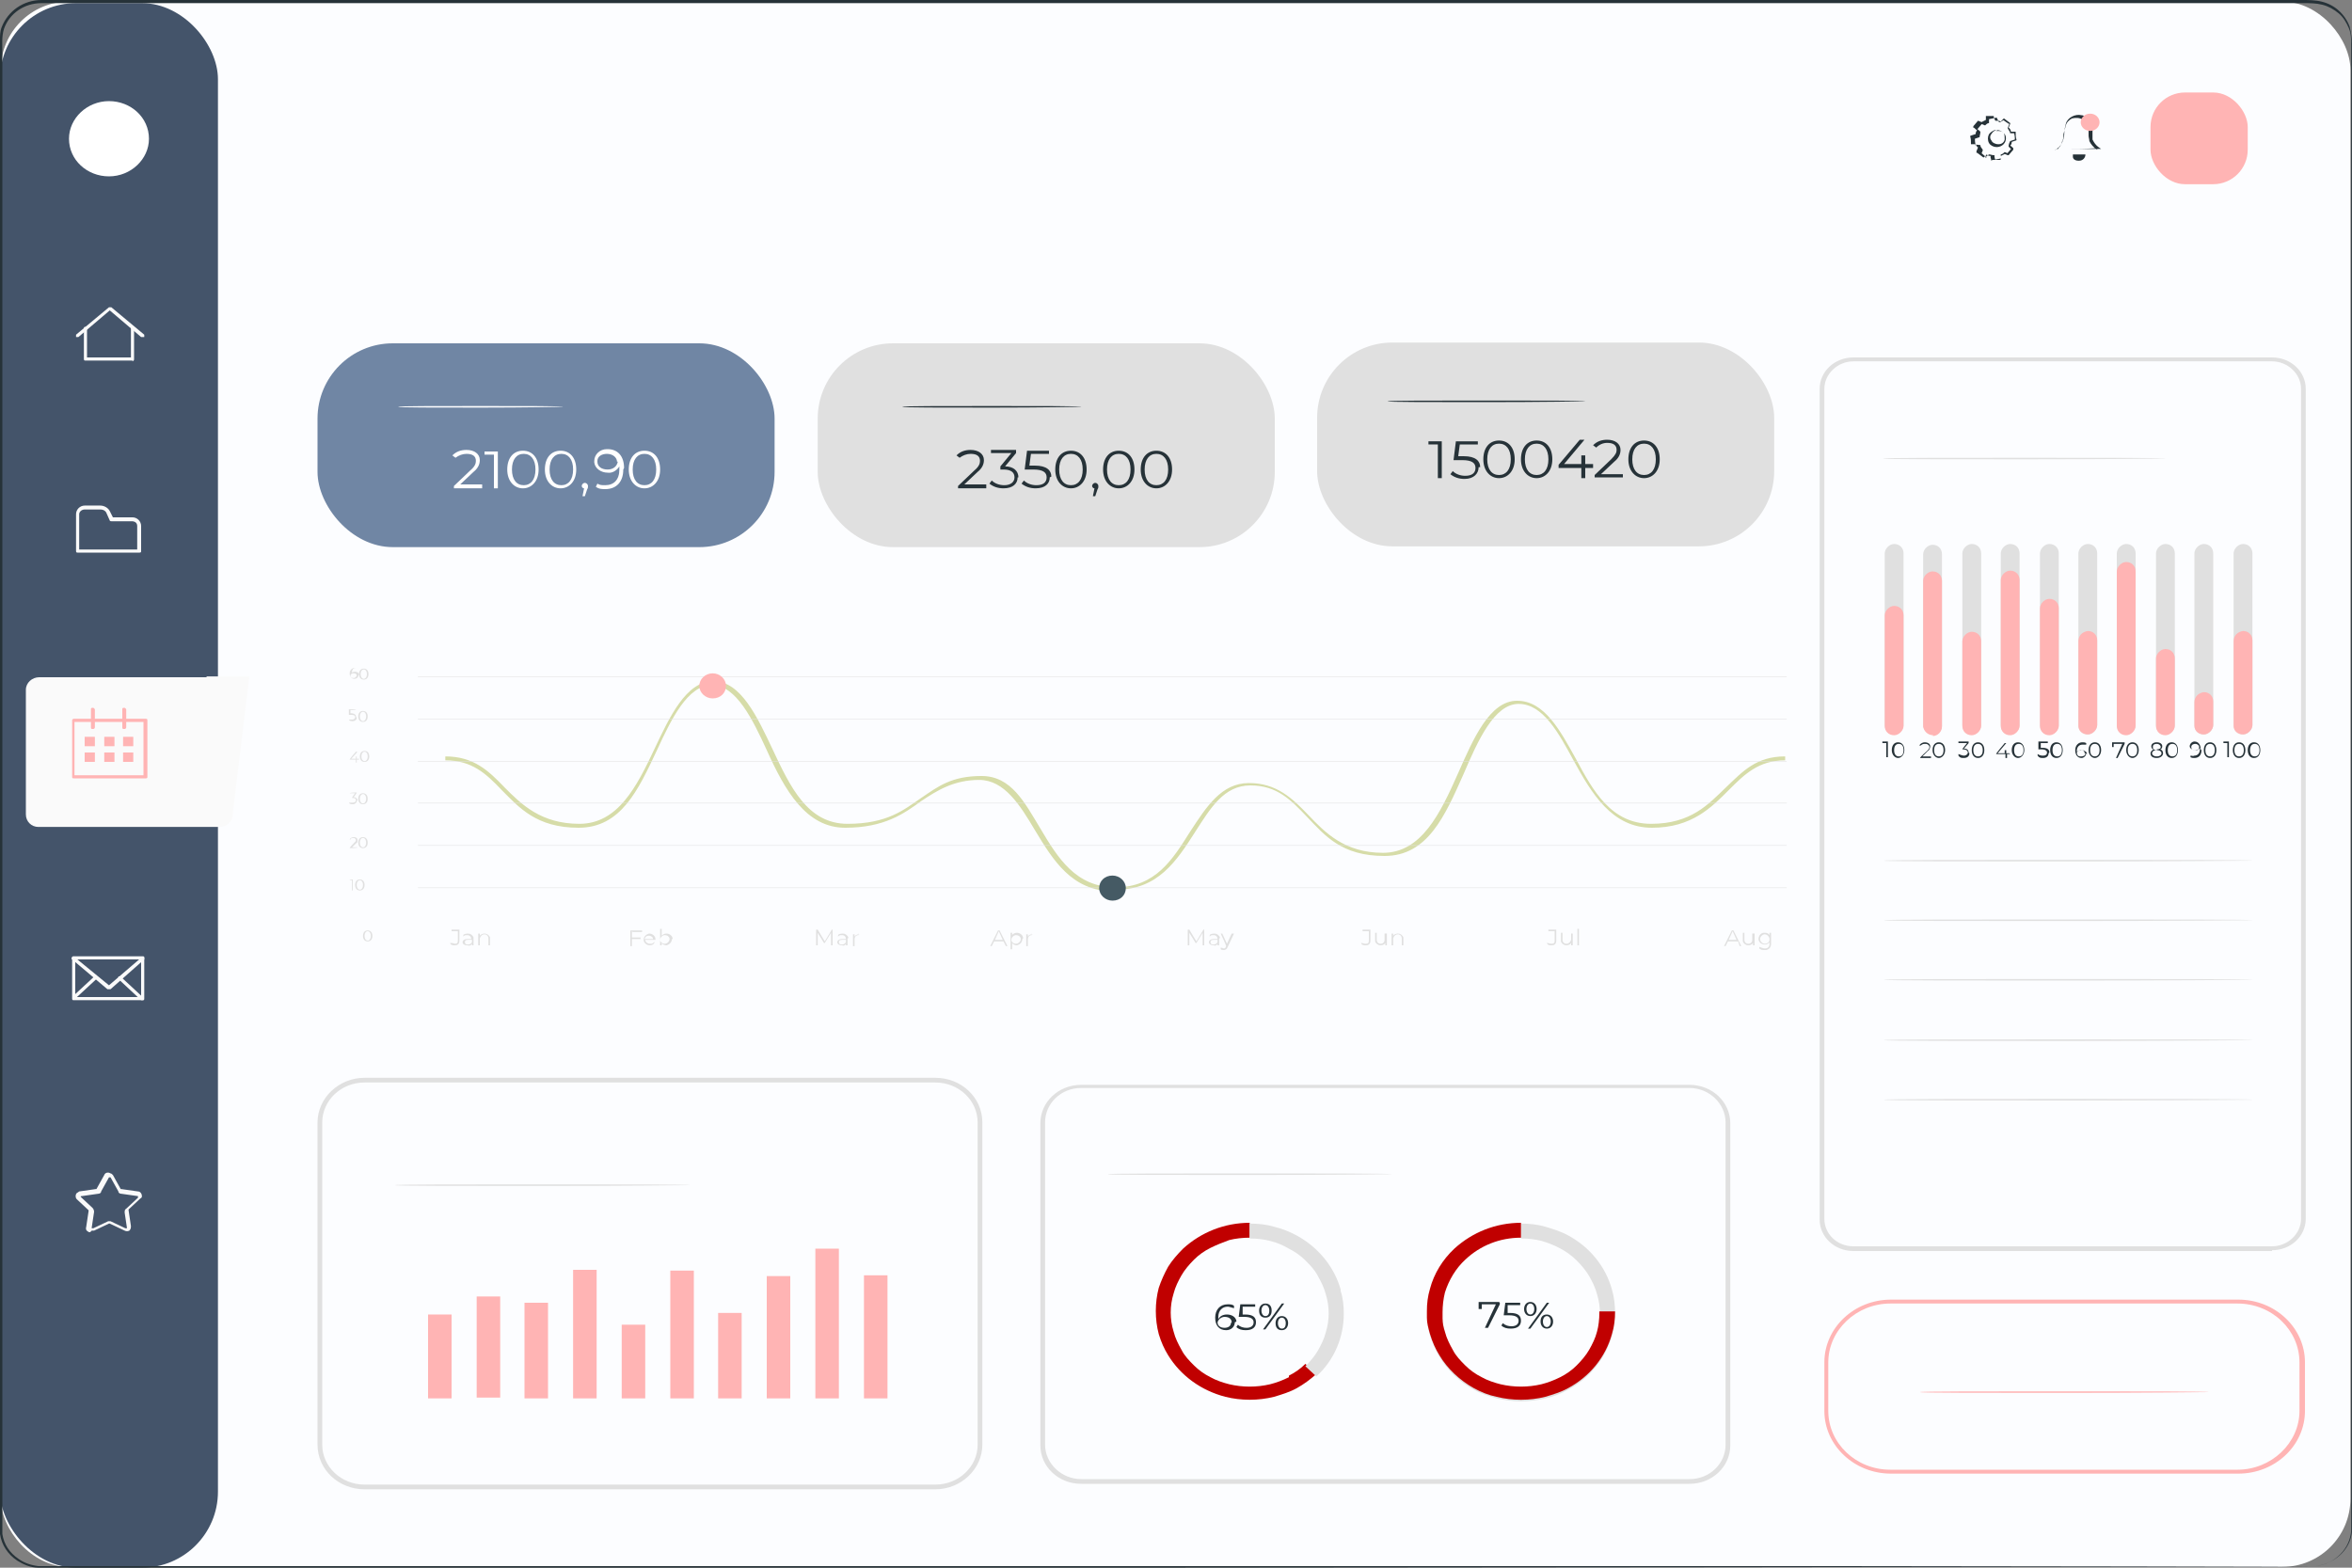 <?xml version="1.0" encoding="UTF-8"?>
<svg id="Ebene_1" xmlns="http://www.w3.org/2000/svg" version="1.1" viewBox="0 0 300 200">
  <rect x="0" y="0" width="300" height="200" fill="#808080" stroke="none"/>
  <!-- Generator: Adobe Illustrator 29.5.1, SVG Export Plug-In . SVG Version: 2.1.0 Build 141)  -->
  <defs>
    <style>
      .st0 {
        fill: #c00000;
      }

      .st1 {
        fill: #fcfdff;
      }

      .st2 {
        fill: #d6dca8;
      }

      .st3, .st4 {
        fill: #263238;
      }

      .st5 {
        fill: #44546a;
      }

      .st6 {
        fill: #fff;
      }

      .st7 {
        opacity: .6;
      }

      .st8 {
        fill: none;
      }

      .st9 {
        fill: #e0e0e0;
      }

      .st10 {
        fill: #ffb4b4;
      }

      .st11 {
        fill: #455a64;
      }

      .st4 {
        fill-rule: evenodd;
      }

      .st12 {
        fill: #7086a4;
      }

      .st13 {
        fill: #fafafa;
      }
    </style>
  </defs>
  <g id="freepik--Dasboard--inject-175">
    <rect class="st1" x=".1" y=".2" width="299.7" height="199.7" rx="8.7" ry="8.7"/>
    <path class="st9" d="M289.8,159.6h-53.4c-2.4,0-4.3-1.8-4.3-4V49.6c0-2.2,1.9-4,4.3-4h53.4c2.4,0,4.3,1.8,4.3,4v105.9c0,2.2-1.9,4-4.3,4ZM236.4,46.1c-2,0-3.7,1.6-3.7,3.5v105.9c0,1.9,1.6,3.5,3.7,3.5,0,0,0,0,0,0h53.4c2,0,3.7-1.6,3.7-3.5V49.6c0-1.9-1.7-3.5-3.7-3.5h-53.4Z"/>
    <rect class="st5" x="0" y=".4" width="27.8" height="199.6" rx="9.7" ry="9.7"/>
    <path class="st13" d="M26.4,86.4H5c-.9,0-1.7.7-1.7,1.6s0,0,0,0v15.9c0,.9.7,1.6,1.6,1.6,0,0,0,0,0,0h23.1c.9,0,1.7-.7,1.7-1.6,0,0,0-.1,0-.2l2.1-17.4h-5.5Z"/>
    <path class="st3" d="M262.4,19h.1c.1-.2.3-.3.3-.4.3-.5.5-1,.5-1.6,0-.4.1-.8.2-1.2.2-.8,1.2-1.3,2-1.1.2,0,.4.1.6.3.4.4.7.9.8,1.5,0,.2,0,.5,0,.7,0,.2,0,.4,0,.6.2.4.4.7.8,1l.3.2h-.4c-1.6,0-3.1,0-4,0h-1.5s1.6,0,1.6,0c1,0,2.3,0,3.8-.1v.2c-.5-.3-.8-.7-1-1.1,0-.2-.1-.5-.1-.7,0-.2,0-.5,0-.7,0-.5-.3-1-.7-1.3-.4-.3-.9-.3-1.4-.2-.4.2-.7.5-.8.9-.1.4-.2.7-.3,1.1,0,.3,0,.7-.2,1,0,.2-.2.5-.4.7-.1.1-.3.2-.4.3,0,0,0,0-.1,0h0Z"/>
    <ellipse class="st10" cx="266.6" cy="15.6" rx="1.2" ry="1.1"/>
    <path class="st4" d="M264.4,19.7h1.6c0,.4-.3.8-.8.8,0,0,0,0-.1,0-.4,0-.7-.2-.7-.5,0,0,0-.2,0-.2Z"/>
    <rect class="st10" x="274.3" y="11.8" width="12.4" height="11.7" rx="4.4" ry="4.4"/>
    <path class="st2" d="M142,113.7c-5.3,0-7.7-4-10-7.8-1.9-3.2-3.9-6.4-7.1-6.4s-5.3,1.3-7.4,2.7c-2.2,1.6-4.7,3.4-9.7,3.4s-7.7-4.8-10-9.9c-1.8-3.9-3.9-8.3-7-8.3s-5.2,4.4-7,8.3c-2.4,5.1-4.6,9.9-10,9.9s-7.6-2.6-9.8-4.8c-2-2.1-3.8-3.8-7.2-3.8v-.5c3.6,0,5.5,1.8,7.6,4,2.1,2.1,4.6,4.6,9.5,4.6s7.3-4.7,9.6-9.6c1.9-4,4-8.6,7.5-8.6s5.6,4.6,7.5,8.6c2.3,4.9,4.5,9.6,9.6,9.6s7.2-1.8,9.4-3.3,3.9-2.8,7.7-2.8,5.5,3.4,7.5,6.7c2.2,3.7,4.5,7.5,9.6,7.5s7.3-3.6,9.5-7.1c2.1-3.2,4-6.2,7.5-6.2s5.5,1.9,7.6,4.1c2.1,2.2,4.6,4.8,9.5,4.8s7.3-5,9.6-10.2c1.9-4.3,4-9.2,7.5-9.2s5.5,3.8,7.5,7.4c2.2,4.1,4.5,8.3,9.6,8.3s7.3-2.5,9.5-4.6,3.9-4,7.6-4v.5c-3.4,0-5.2,1.8-7.2,3.8-2.2,2.2-4.7,4.8-9.8,4.8s-7.7-4.4-10-8.6c-1.9-3.5-3.9-7.2-7-7.2s-5.2,4.7-7,8.9c-2.4,5.4-4.6,10.5-10.1,10.5s-7.6-2.6-9.9-5c-2-2.1-3.8-4-7.2-4s-5.1,2.9-7.1,6c-2.3,3.6-4.7,7.3-10,7.3Z"/>
    <path class="st9" d="M57.4,120.3h.1c0,0,.3,0,.5.1.3,0,.4-.1.4-.4v-1.2h-.8v-.2h1v1.4c0,.4-.2.6-.6.6-.2,0-.5,0-.6-.3Z"/>
    <path class="st9" d="M60.4,119.7v.9h-.2v-.2c-.1.2-.3.3-.6.2-.4,0-.6-.2-.6-.4s.2-.4.6-.4h.5c0-.3-.2-.5-.5-.5-.2,0-.4,0-.5.2v-.2c0-.1.3-.2.6-.2.3,0,.6.2.7.5,0,0,0,0,0,.1ZM60.2,120.1v-.2h-.5c-.3,0-.4.1-.4.3s.1.3.4.3c.2,0,.4-.1.5-.3h0Z"/>
    <path class="st9" d="M62.5,119.7v.9h-.2v-.9c0-.2-.1-.4-.4-.5,0,0,0,0-.1,0-.3,0-.5.2-.6.5,0,0,0,0,0,.1v.8h-.2v-1.5h.2v.3c.1-.2.4-.3.6-.3.3,0,.6.2.7.5,0,0,0,.1,0,.2Z"/>
    <path class="st9" d="M80.6,118.8v.8h1.1v.2h-1.1v.9h-.2v-2h1.5v.2h-1.2Z"/>
    <path class="st9" d="M83.6,119.9h-1.3c0,.3.3.5.6.5.2,0,.4,0,.5-.2h.1c-.1.3-.4.4-.6.4-.4,0-.8-.3-.8-.7,0,0,0,0,0,0,0-.4.3-.7.7-.8,0,0,0,0,0,0,.4,0,.8.3.8.7,0,0,0,0,0,0h0ZM82.2,119.8h1.1c0-.3-.4-.5-.7-.4-.2,0-.3.2-.4.4Z"/>
    <path class="st9" d="M85.7,119.8c0,.4-.3.7-.7.8,0,0,0,0,0,0-.2,0-.5-.1-.6-.3v.3h-.2v-2.1h.2v.9c.1-.2.4-.3.6-.3.4,0,.8.3.8.7,0,0,0,0,0,0ZM85.4,119.8c0-.3-.3-.5-.6-.5s-.6.3-.6.6c0,.3.3.5.6.5.3,0,.6-.3.6-.6,0,0,0,0,0,0h0Z"/>
    <path class="st9" d="M106.2,118.6v2h-.2v-1.6l-.8,1.3h-.1l-.8-1.3v1.6h-.2v-2h.2l.9,1.5.9-1.5h.2Z"/>
    <path class="st9" d="M108.1,119.7v.9h-.2v-.2c-.1.2-.3.3-.5.2-.4,0-.6-.2-.6-.4s.2-.4.6-.4h.5c0-.3-.2-.5-.5-.5-.2,0-.4,0-.5.2v-.2c0-.1.3-.2.6-.2.3,0,.6.2.7.5,0,0,0,0,0,.1ZM107.9,120.1v-.2h-.5c-.3,0-.4.1-.4.3s.1.3.4.3c.2,0,.4-.1.5-.3h0Z"/>
    <path class="st9" d="M109.5,119.1v.2h0c-.3,0-.5.2-.5.5,0,0,0,0,0,.1v.8h-.2v-1.5h.2v.3c.1-.2.3-.3.6-.3Z"/>
    <path class="st9" d="M128,120.1h-1.2l-.3.6h-.2l1-2h.2l1,2h-.2l-.3-.6ZM127.9,119.9l-.5-1.1-.5,1.1h1Z"/>
    <path class="st9" d="M130.4,119.8c0,.4-.3.7-.7.8,0,0,0,0,0,0-.2,0-.5-.1-.6-.3v.8h-.2v-2.1h.2v.3c.1-.2.4-.3.6-.3.4,0,.8.3.8.7,0,0,0,0,0,0ZM130.2,119.8c0-.3-.3-.5-.6-.5s-.6.3-.6.6c0,.3.3.5.6.5.3,0,.6-.3.6-.6,0,0,0,0,0,0h0Z"/>
    <path class="st9" d="M131.6,119.1v.2h0c-.3,0-.5.2-.5.6v.8h-.2v-1.5h.2v.3c.1-.2.3-.3.6-.3Z"/>
    <path class="st9" d="M153.6,118.6v2h-.2v-1.6l-.8,1.3h-.1l-.8-1.3v1.6h-.2v-2h.2l.9,1.5.9-1.5h.2Z"/>
    <path class="st9" d="M155.5,119.7v.9h-.2v-.2c-.1.2-.3.3-.5.2-.4,0-.6-.2-.6-.4s.2-.4.6-.4h.5c0-.3-.2-.5-.5-.5-.2,0-.4,0-.5.2v-.2c0-.1.3-.2.6-.2.3,0,.6.2.7.5,0,0,0,0,0,.1ZM155.3,120.1v-.2h-.5c-.3,0-.4.1-.4.3s.1.3.4.3c.2,0,.4-.1.5-.3h0Z"/>
    <path class="st9" d="M157.4,119.1l-.8,1.7c-.1.3-.3.4-.5.4-.1,0-.3,0-.4-.1v-.2c.2,0,.3.1.4.1.1,0,.2,0,.3-.3h0c0-.1-.7-1.6-.7-1.6h.2l.6,1.3.6-1.3h.2Z"/>
    <path class="st9" d="M173.6,120.3h.1c0,0,.3.1.5.1.3,0,.4-.1.4-.4v-1.2h-.8v-.2h1v1.4c0,.4-.2.6-.6.6-.2,0-.5,0-.6-.3Z"/>
    <path class="st9" d="M176.9,119.1v1.5h-.2v-.3c-.1.2-.4.3-.6.3-.3,0-.6-.2-.7-.5,0,0,0-.1,0-.2v-.9h.2v.9c0,.3.2.5.5.5.3,0,.5-.2.5-.5,0,0,0,0,0,0v-.8h.2Z"/>
    <path class="st9" d="M179,119.7v.9h-.2v-.9c0-.2-.1-.4-.4-.5,0,0,0,0-.1,0-.3,0-.5.2-.6.5,0,0,0,0,0,.1v.8h-.2v-1.5h.2v.3c.1-.2.4-.3.6-.3.3,0,.6.2.7.5,0,0,0,.1,0,.2Z"/>
    <path class="st9" d="M197.3,120.3h.1c0,0,.3.1.5.1.3,0,.4-.1.4-.4v-1.2h-.8v-.2h1v1.4c0,.4-.2.6-.6.6-.2,0-.5,0-.6-.3Z"/>
    <path class="st9" d="M200.6,119.1v1.5h-.2v-.3c-.1.2-.4.3-.6.3-.3,0-.6-.2-.7-.5,0,0,0-.1,0-.2v-.9h.2v.9c0,.3.2.5.5.5.3,0,.5-.2.6-.5,0,0,0,0,0,0v-.8h.2Z"/>
    <path class="st9" d="M201.2,118.5h.2v2.1h-.2v-2.1Z"/>
    <path class="st9" d="M221.6,120.1h-1.2l-.3.6h-.2l1-2h.2l1,2h-.2l-.2-.6ZM221.5,119.9l-.5-1.1-.5,1.1h1Z"/>
    <path class="st9" d="M223.8,119.1v1.5h-.2v-.3c-.1.2-.4.3-.6.3-.3,0-.6-.2-.7-.5,0,0,0-.1,0-.2v-.9h.2v.9c0,.3.2.5.5.5.3,0,.5-.2.5-.5,0,0,0,0,0,0v-.8h.2Z"/>
    <path class="st9" d="M225.9,119.1v1.3c0,.4-.2.7-.6.8,0,0-.1,0-.2,0-.3,0-.5,0-.7-.2v-.2c.3.1.5.2.7.2.4,0,.6-.2.6-.6v-.2c-.1.2-.4.3-.6.3-.4,0-.8-.3-.8-.7,0-.4.3-.8.7-.8,0,0,0,0,.1,0,.3,0,.5.1.6.3v-.3h.2ZM225.7,119.8c0-.3-.3-.6-.6-.6s-.6.3-.6.6.3.6.6.6c.3,0,.6-.2.6-.5,0,0,0,0,0,0h0Z"/>
    <path class="st9" d="M46.3,119.4c0-.4.2-.7.6-.7s.6.3.6.7-.2.7-.6.7-.6-.3-.6-.7ZM47.3,119.4c0-.4-.2-.6-.4-.6s-.4.2-.4.6.2.6.4.6.4-.2.4-.6Z"/>
    <path class="st9" d="M45,112.2v1.4h-.1v-1.3h-.3c0-.1.5-.1.5-.1Z"/>
    <path class="st9" d="M45.3,112.9c0-.4.2-.7.6-.7s.6.3.6.7-.2.7-.6.7-.6-.3-.6-.7ZM46.3,112.9c0-.4-.2-.6-.4-.6s-.4.2-.4.6.2.6.4.6.4-.2.4-.6h0Z"/>
    <path class="st9" d="M45.6,108.1h0c0,.1-1,.1-1,.1h0c0-.1.6-.7.6-.7.2-.2.2-.2.2-.3s-.1-.3-.3-.3c-.2,0-.3,0-.4.2h-.1c.1-.2.3-.3.5-.3.3,0,.5.1.5.4,0,.2,0,.3-.2.4l-.5.5h.8Z"/>
    <path class="st9" d="M45.7,107.5c0-.4.2-.7.6-.7s.6.3.6.7-.2.7-.6.7-.6-.3-.6-.7ZM46.7,107.5c0-.4-.2-.6-.4-.6s-.4.2-.4.6.2.6.4.6.4-.2.4-.6Z"/>
    <path class="st9" d="M45.5,102.2c0,.2-.2.4-.5.4-.2,0-.4,0-.5-.2h0c.1,0,.3,0,.5,0,.2,0,.4-.1.4-.3s-.1-.3-.4-.3h-.1c0-.1.4-.6.4-.6h-.7c0-.1.9-.1.9-.1h0c0,.1-.4.6-.4.6.3,0,.5.2.5.4Z"/>
    <path class="st9" d="M45.7,101.9c0-.4.2-.7.6-.7s.6.3.6.7-.2.7-.6.7-.6-.3-.6-.7ZM46.7,101.9c0-.4-.2-.6-.4-.6s-.4.2-.4.6.2.6.4.6.4-.2.4-.6Z"/>
    <path class="st9" d="M45.8,96.9h-.3v.4h-.1v-.4h-.8c0-.1.8-1,.8-1h.2l-.8.9h.6v-.3h.1v.3h.3Z"/>
    <path class="st9" d="M45.9,96.5c0-.4.2-.7.6-.7s.6.3.6.7-.2.7-.6.7-.6-.3-.6-.7ZM46.9,96.5c0-.4-.2-.6-.4-.6s-.4.2-.4.6.2.6.4.6.4-.2.4-.6Z"/>
    <path class="st9" d="M45.5,91.6c0,.2-.2.4-.5.4-.2,0-.4,0-.5-.2h0c.1,0,.3,0,.4,0,.2,0,.4-.1.4-.3s-.1-.3-.5-.3h-.3v-.7h.9c0,.1-.7.1-.7.1v.4c0,0,.1,0,.1,0,.4,0,.6.2.6.4Z"/>
    <path class="st9" d="M45.7,91.4c0-.4.2-.7.6-.7s.6.3.6.7-.2.7-.6.7-.6-.3-.6-.7ZM46.7,91.4c0-.4-.2-.6-.4-.6s-.4.2-.4.6.2.6.4.6.4-.2.4-.6Z"/>
    <path class="st9" d="M45.7,86.2c0,.2-.2.4-.5.4,0,0,0,0,0,0-.4,0-.6-.3-.6-.7s.3-.7.7-.7c.1,0,.2,0,.4,0h0c0,0-.2,0-.3,0-.3,0-.5.2-.5.6,0,0,0,0,0,.1,0-.2.3-.2.4-.2.2,0,.5.1.5.4,0,0,0,0,0,0ZM45.5,86.2c0-.2-.1-.3-.4-.3-.2,0-.4.1-.4.3,0,0,0,0,0,0,0,.2.1.3.4.3.2,0,.3-.1.4-.3,0,0,0,0,0,0Z"/>
    <path class="st9" d="M45.8,86c0-.4.2-.7.6-.7s.6.3.6.7-.2.7-.6.7-.6-.3-.6-.7ZM46.8,86c0-.4-.2-.6-.4-.6s-.4.2-.4.6.2.6.4.6.4-.2.4-.6Z"/>
    <g class="st7">
      <rect class="st9" x="53.3" y="86.3" width="174.6" height=".1"/>
      <rect class="st9" x="53.3" y="91.7" width="174.6" height=".1"/>
      <rect class="st9" x="53.3" y="97.1" width="174.6" height=".1"/>
      <rect class="st9" x="53.3" y="102.4" width="174.6" height=".1"/>
      <rect class="st9" x="53.3" y="107.8" width="174.6" height=".1"/>
      <rect class="st9" x="53.3" y="113.2" width="174.6" height=".1"/>
    </g>
    <path class="st10" d="M92.6,87.5c0-.9-.8-1.6-1.7-1.6s-1.7.7-1.7,1.6.8,1.6,1.7,1.6c0,0,0,0,0,0,1,0,1.7-.7,1.7-1.6Z"/>
    <path class="st11" d="M143.6,113.3c0-.9-.8-1.6-1.7-1.6-1,0-1.7.7-1.7,1.6,0,.9.8,1.6,1.7,1.6,1,0,1.7-.7,1.7-1.6,0,0,0,0,0,0Z"/>
    <path class="st13" d="M18.1,43c0,0-.1,0-.1,0l-4-3.4-4,3.4c0,0-.2,0-.3,0,0,0,0-.2,0-.3,0,0,0,0,0,0l4.2-3.5c0,0,.2,0,.3,0l4.2,3.5c0,0,0,.2,0,.3,0,0,0,0,0,0,0,0-.1,0-.2,0Z"/>
    <path class="st13" d="M16.9,46h-6c-.1,0-.2,0-.2-.2v-3.9c0-.1,0-.2.2-.2,0,0,0,0,0,0,.1,0,.2,0,.2.2h0v3.7h5.6v-3.7c0-.1,0-.2.2-.2,0,0,0,0,0,0,.1,0,.2,0,.2.2h0v3.9c0,.1,0,.2-.2.3,0,0,0,0,0,0Z"/>
    <path class="st13" d="M17.7,70.5h-7.8c-.1,0-.2,0-.2-.2v-4.7c0-.6.5-1.1,1.1-1.1h2c.5,0,1,.3,1.2.7l.4.8h2.5c.6,0,1.1.5,1.1,1.1v3.2c0,.1,0,.2-.2.2,0,0,0,0,0,0ZM10.1,70.1h7.4v-3c0-.4-.3-.6-.7-.6h-2.6c0,0-.2,0-.2-.1l-.4-.9c-.1-.3-.4-.5-.8-.5h-2c-.4,0-.7.3-.7.6v4.5Z"/>
    <path class="st13" d="M11.5,157.2c-.1,0-.2,0-.3-.1-.2-.1-.3-.3-.2-.6l.3-2s0,0,0-.1l-1.5-1.4c-.2-.2-.2-.6,0-.8,0,0,.2-.1.3-.2l2.1-.3s0,0,.1,0l1-1.8c.1-.3.5-.4.8-.2.1,0,.2.1.3.2l1,1.8s0,0,.1,0l2.1.3c.3,0,.5.3.5.6,0,.1,0,.2-.2.3l-1.5,1.4s0,0,0,.1l.3,2c0,.2,0,.4-.2.6-.2.1-.4.1-.6,0l-1.9-.9s0,0-.1,0l-1.9.9c0,0-.2,0-.3,0ZM13.8,155.8c0,0,.2,0,.3,0l1.9.9c0,0,.2,0,.2,0,0,0,0,0,0,0l-.3-2c0-.2,0-.4.2-.5l1.5-1.4c0,0,0-.1,0-.2,0,0,0,0,0,0l-2.1-.3c-.2,0-.4-.1-.4-.3l-1-1.8h0s0,0-.1,0c0,0-.1,0-.1,0l-1,1.8c0,.2-.2.3-.4.3l-2.1.3c0,0-.1,0-.1,0,0,0,0,.1,0,.1l1.5,1.4c.1.1.2.3.2.5l-.3,2c0,0,0,.1,0,.1,0,0,.1,0,.2,0l1.9-.9c0,0,.2,0,.3,0Z"/>
    <path class="st13" d="M18.2,127.6h-8.8c-.1,0-.2,0-.2-.2v-5.2c0-.1,0-.2.2-.2h8.8c.1,0,.2,0,.2.2,0,0,0,0,0,0v5.2c0,.1,0,.2-.2.2,0,0,0,0,0,0ZM9.6,127.2h8.4v-4.8h-8.4v4.8Z"/>
    <path class="st13" d="M13.8,126.2c0,0-.1,0-.1,0l-4.5-3.8c-.1,0-.1-.2,0-.3s.2-.1.3,0c0,0,0,0,0,0l4.4,3.6,4.2-3.6c0,0,.2,0,.3,0,0,0,0,0,0,0,0,0,0,.2,0,.3l-4.3,3.8s-.1,0-.2,0Z"/>
    <path class="st13" d="M9.5,127.4c0,0-.1,0-.2,0,0,0,0-.2,0-.3,0,0,0,0,0,0l2.7-2.5c0,0,.2,0,.3,0s0,.2,0,.3l-2.7,2.5s0,0-.2,0Z"/>
    <path class="st13" d="M18.2,127.6c0,0-.1,0-.2,0l-2.9-2.7c0,0,0-.2,0-.3s.2,0,.3,0h0l2.9,2.7c0,0,0,.2,0,.3,0,0,0,0,0,0,0,0,0,0-.2,0Z"/>
    <rect class="st10" x="13.3" y="94" width="1.3" height="1.2"/>
    <rect class="st10" x="15.7" y="94" width="1.3" height="1.2"/>
    <rect class="st10" x="10.8" y="94" width="1.3" height="1.2"/>
    <rect class="st10" x="15.7" y="96" width="1.3" height="1.2"/>
    <rect class="st10" x="13.3" y="96" width="1.3" height="1.2"/>
    <rect class="st10" x="10.8" y="96" width="1.3" height="1.2"/>
    <path class="st10" d="M18.6,99.3h-9.2c-.1,0-.2,0-.2-.2,0,0,0,0,0,0v-7.2c0-.1.1-.2.2-.2h9.2c.1,0,.2,0,.2.2v7.2c0,.1,0,.2-.2.2,0,0,0,0,0,0ZM9.5,98.9h8.8v-6.8h-8.8v6.8Z"/>
    <path class="st10" d="M11.8,93c-.1,0-.2,0-.2-.2v-2.3c0-.1,0-.2.2-.2.1,0,.2,0,.3.2,0,0,0,0,0,0v2.3c0,.1-.1.2-.2.2h0Z"/>
    <path class="st10" d="M15.8,93c-.1,0-.2,0-.2-.2v-2.3c0-.1,0-.2.2-.2.1,0,.2,0,.3.2,0,0,0,0,0,0v2.3c0,.1-.1.2-.2.2h0Z"/>
    <rect class="st10" x="79.3" y="169" width="3" height="9.4"/>
    <rect class="st10" x="54.6" y="167.7" width="3" height="10.7"/>
    <rect class="st10" x="60.8" y="165.4" width="3" height="12.9"/>
    <rect class="st10" x="66.9" y="166.2" width="3" height="12.2"/>
    <rect class="st10" x="73.1" y="162" width="3" height="16.4"/>
    <rect class="st10" x="85.5" y="162.1" width="3" height="16.3"/>
    <rect class="st10" x="91.6" y="167.5" width="3" height="10.9"/>
    <rect class="st10" x="97.8" y="162.8" width="3" height="15.6"/>
    <rect class="st10" x="104" y="159.3" width="3" height="19.1"/>
    <rect class="st10" x="110.2" y="162.7" width="3" height="15.7"/>
    <path class="st9" d="M119.3,190H46.5c-3.3,0-6-2.5-6-5.7v-41.1c0-3.1,2.7-5.7,6-5.7h72.8c3.3,0,6,2.5,6,5.7v41.1c0,3.1-2.7,5.7-6,5.7ZM46.5,138.1c-3,0-5.4,2.3-5.4,5.1v41.1c0,2.8,2.4,5.1,5.4,5.1h72.8c3,0,5.4-2.3,5.4-5.1v-41.1c0-2.8-2.4-5.1-5.4-5.1H46.5Z"/>
    <path class="st9" d="M88,151.2c0,0-8.4.1-18.8.1s-18.8,0-18.8-.1,8.4-.1,18.8-.1,18.8,0,18.8.1Z"/>
    <path class="st8" d="M154.4,159.2c-.8.4-1.5.9-2.1,1.5-.6.6-1.2,1.2-1.6,2-.4.7-.8,1.5-1,2.3-.5,1.6-.5,3.3,0,4.9.2.8.6,1.6,1,2.3.4.7,1,1.4,1.6,2,.6.6,1.3,1.1,2.1,1.5.8.4,1.6.7,2.4.9,1.7.4,3.5.4,5.2,0,.8-.2,1.7-.5,2.4-.9.8-.4,1.4-.9,2.1-1.5h0c.6-.6,1.2-1.2,1.6-2,.4-.7.8-1.5,1-2.3.5-1.6.5-3.3,0-4.9-.2-.8-.6-1.6-1-2.3-.4-.7-1-1.4-1.6-2-.6-.6-1.3-1.1-2.1-1.5-2.3-1.3-5-1.6-7.6-1-.8.2-1.6.5-2.4.9Z"/>
    <path class="st0" d="M164.4,175.7c-.8.4-1.6.7-2.4.9-1.7.4-3.5.4-5.2,0-.8-.2-1.7-.5-2.4-.9-.8-.4-1.5-.9-2.1-1.5-.6-.6-1.2-1.2-1.6-2-.4-.7-.8-1.5-1-2.3-.5-1.6-.5-3.3,0-4.9.2-.8.6-1.6,1-2.3.4-.7,1-1.4,1.6-2,.6-.6,1.3-1.1,2.1-1.5.8-.4,1.6-.7,2.4-1,.8-.2,1.7-.3,2.6-.3v-1.9c-3.2,0-6.2,1.2-8.5,3.3-.7.7-1.4,1.5-1.9,2.3-.5.9-.9,1.8-1.2,2.7-.5,1.9-.5,4,0,5.9.3,1,.7,1.9,1.2,2.7,1.6,2.6,4.2,4.5,7.3,5.3,2,.5,4.2.5,6.2,0,1-.3,2-.6,2.9-1.1.9-.5,1.7-1.1,2.5-1.8l-1.4-1.3c-.6.6-1.3,1.1-2.1,1.5Z"/>
    <path class="st9" d="M171,164.5c-1.1-3.9-4.4-7-8.5-8-1-.3-2.1-.4-3.1-.4v1.9c1.8,0,3.5.4,5,1.3.8.4,1.5.9,2.1,1.5.6.6,1.2,1.2,1.6,2,.4.7.8,1.5,1,2.3.5,1.6.5,3.3,0,4.9-.2.8-.6,1.6-1,2.3-.4.7-1,1.4-1.6,2h0l1.4,1.3h0c2.3-2.1,3.5-5,3.5-8,0-1-.1-2-.4-2.9Z"/>
    <path class="st3" d="M157.5,168.7c0,.6-.5,1-1.1,1,0,0,0,0,0,0-.9,0-1.4-.6-1.4-1.6s.6-1.7,1.6-1.7c.3,0,.6,0,.8.2v.3c-.4-.1-.6-.2-.8-.2-.7,0-1.2.5-1.2,1.3,0,0,0,.2,0,.3.2-.4.6-.6,1.1-.6.6,0,1.1.3,1.2.8,0,0,0,0,0,.1ZM157.1,168.7c0-.4-.3-.7-.9-.7-.4,0-.8.3-.9.7,0,0,0,0,0,0,0,.4.3.7.9.7.4,0,.8-.2.8-.6,0,0,0,0,0,0h0Z"/>
    <path class="st3" d="M160.2,168.7c0,.6-.4,1-1.3,1-.5,0-.9-.1-1.2-.4l.2-.3c.3.3.7.4,1.1.4.6,0,.9-.3.9-.7s-.3-.7-1.2-.7h-.7l.2-1.6h1.9v.3h-1.6v1c-.1,0,.3,0,.3,0,1.1,0,1.4.4,1.4,1Z"/>
    <path class="st3" d="M160.6,167.2c0-.5.3-.9.8-.9s.8.3.8.9-.3.9-.8.9-.8-.3-.8-.9ZM161.9,167.2c0-.4-.2-.7-.5-.7s-.5.3-.5.7.2.7.5.7.5-.2.5-.7ZM163.5,166.3h.3l-2.4,3.3h-.3l2.4-3.3ZM162.7,168.8c0-.5.3-.9.8-.9s.8.4.8.9-.3.9-.8.9-.8-.3-.8-.9h0ZM164,168.8c0-.4-.2-.7-.5-.7s-.5.3-.5.7.2.7.5.7.5-.2.5-.7h0Z"/>
    <path class="st9" d="M206,167.5c0,1-.1,2-.4,2.9-.8,2.9-2.8,5.4-5.6,6.9-.9.5-1.9.9-2.9,1.1-2,.5-4.2.5-6.2,0-1-.3-2-.6-2.9-1.1-1.8-1-3.3-2.4-4.4-4.2-.5-.9-.9-1.8-1.2-2.7-.2-.7-.3-1.4-.4-2.1h2c0,.6.2,1.1.3,1.7.2.8.6,1.6,1,2.3.4.7,1,1.4,1.6,2,.6.6,1.3,1.1,2.1,1.5.8.4,1.6.7,2.4.9,1.7.4,3.5.4,5.2,0,.8-.2,1.7-.5,2.4-.9.8-.4,1.5-.9,2.1-1.5.6-.6,1.2-1.2,1.6-2,.4-.7.8-1.5,1-2.3.5-1.6.5-3.3,0-4.9-.2-.8-.6-1.6-1-2.3-.4-.7-1-1.4-1.6-2-1.2-1.2-2.8-2-4.5-2.5-.8-.2-1.7-.3-2.6-.3v-1.9c1,0,2.1.1,3.1.4,1,.3,2,.6,2.9,1.1,2.8,1.5,4.8,4,5.6,6.9.3,1,.4,2,.4,3Z"/>
    <path class="st3" d="M191.3,166.2v.2l-1.5,3h-.4l1.4-3h-1.8v.6h-.4v-.9h2.6Z"/>
    <path class="st3" d="M194,168.5c0,.6-.4,1-1.3,1-.5,0-.9-.1-1.2-.4l.2-.3c.3.3.7.4,1.1.4.6,0,.9-.3.9-.7s-.3-.7-1.2-.7h-.7l.2-1.6h1.9v.3h-1.6v1c-.1,0,.3,0,.3,0,1.1,0,1.4.4,1.4,1Z"/>
    <path class="st3" d="M194.4,167c0-.5.3-.9.8-.9s.8.4.8.9-.3.9-.8.9-.8-.4-.8-.9ZM195.7,167c0-.4-.2-.7-.5-.7s-.5.3-.5.7.2.7.5.7.5-.3.5-.7ZM197.3,166.2h.3l-2.4,3.3h-.3l2.4-3.3ZM196.5,168.6c0-.6.3-.9.8-.9s.8.4.8.9-.3.9-.8.9-.8-.4-.8-.9h0ZM197.8,168.6c0-.4-.2-.7-.5-.7s-.5.3-.5.7.2.7.5.7.5-.3.5-.7h0Z"/>
    <path class="st0" d="M204,167.5c0,.8-.1,1.7-.3,2.4-.2.8-.6,1.6-1,2.3-.4.7-1,1.4-1.6,2-.6.6-1.3,1.1-2.1,1.5-.8.4-1.6.7-2.4.9-1.7.4-3.5.4-5.2,0-.8-.2-1.7-.5-2.4-.9-.8-.4-1.5-.9-2.1-1.5-.6-.6-1.2-1.2-1.6-2-.4-.7-.8-1.5-1-2.3-.2-.6-.3-1.1-.3-1.7h0c0-.3,0-.5,0-.8,0-.8.1-1.7.3-2.5.5-1.6,1.4-3.1,2.6-4.2,1.9-1.8,4.4-2.8,7.1-2.8v-1.9c-3.2,0-6.2,1.2-8.5,3.3-1.5,1.4-2.6,3.2-3.1,5.1-.3,1-.4,1.9-.4,2.9,0,.3,0,.5,0,.8h0c0,.7.2,1.4.4,2.1.3,1,.7,1.9,1.2,2.7,1,1.7,2.6,3.2,4.4,4.2.9.5,1.9.9,2.9,1.1,2,.5,4.2.5,6.2,0,1-.3,2-.6,2.9-1.1,2.8-1.5,4.8-4,5.6-6.9.3-1,.4-1.9.4-2.9h-2Z"/>
    <path class="st9" d="M215.5,189.3h-77.6c-2.9,0-5.2-2.2-5.2-4.9v-41.1c0-2.7,2.3-4.9,5.2-4.9h77.6c2.9,0,5.2,2.2,5.2,4.9v41.1c0,2.7-2.3,4.9-5.2,4.9ZM137.9,138.8c-2.6,0-4.6,2-4.6,4.4v41.1c0,2.4,2.1,4.4,4.6,4.4h77.6c2.6,0,4.6-2,4.6-4.4v-41.1c0-2.4-2.1-4.4-4.6-4.4h-77.6Z"/>
    <path class="st9" d="M177.5,149.8c0,0-8.1.1-18.1.1s-18.1,0-18.1-.1,8.1-.1,18.1-.1,18.1,0,18.1.1Z"/>
    <path class="st9" d="M241.6,93.7h0c-.7,0-1.2-.5-1.2-1.2v-21.9c0-.6.6-1.2,1.2-1.2h0c.7,0,1.2.5,1.2,1.2h0v21.9c0,.6-.6,1.2-1.2,1.2h0Z"/>
    <path class="st10" d="M241.6,93.8h0c-.7,0-1.2-.5-1.2-1.2v-14.1c0-.6.6-1.2,1.2-1.2h0c.7,0,1.2.5,1.2,1.2v14.1c0,.6-.6,1.2-1.2,1.2Z"/>
    <path class="st3" d="M240.8,94.7v1.9h-.2v-1.8h-.5v-.2h.7Z"/>
    <path class="st3" d="M241.3,95.7c0-.6.3-1,.8-1s.8.4.8,1-.4,1-.8,1-.8-.4-.8-1ZM242.8,95.7c0-.5-.2-.8-.6-.8s-.6.3-.6.8.2.8.6.8.6-.3.6-.8h0Z"/>
    <path class="st9" d="M246.6,93.7h0c-.7,0-1.2-.5-1.3-1.1,0,0,0,0,0,0v-21.9c0-.6.6-1.2,1.2-1.2h0c.7,0,1.2.5,1.2,1.2h0v21.9c0,.6-.5,1.2-1.2,1.2Z"/>
    <path class="st10" d="M246.6,93.8h0c-.7,0-1.2-.5-1.3-1.1h0v-18.6c0-.6.6-1.2,1.2-1.2h0c.7,0,1.2.5,1.2,1.2v18.6c0,.6-.5,1.2-1.2,1.2Z"/>
    <path class="st3" d="M246.3,96.5v.2h-1.4c0-.1.9-.9.9-.9.2-.2.3-.3.3-.5,0-.2-.2-.4-.5-.4-.2,0-.4,0-.6.2h-.2c.2-.3.5-.4.7-.4.4,0,.7.2.7.5,0,.2-.1.5-.3.6l-.7.7h1.1Z"/>
    <path class="st3" d="M246.5,95.7c0-.6.3-1,.8-1s.8.4.8,1-.4,1-.8,1-.8-.4-.8-1ZM247.9,95.7c0-.5-.2-.8-.6-.8s-.6.3-.6.8.2.8.6.8.6-.3.6-.8h0Z"/>
    <path class="st9" d="M251.5,93.7h0c-.7,0-1.2-.5-1.2-1.2h0v-21.9c0-.6.6-1.2,1.2-1.2h0c.7,0,1.2.5,1.2,1.2h0v21.9c0,.6-.6,1.2-1.2,1.2h0Z"/>
    <path class="st10" d="M251.5,93.8h0c-.7,0-1.2-.5-1.2-1.2h0v-10.8c0-.6.6-1.2,1.2-1.2h0c.7,0,1.2.5,1.2,1.2h0v10.8c0,.6-.6,1.2-1.2,1.2Z"/>
    <path class="st3" d="M251.2,96.1c0,.3-.2.6-.7.6-.3,0-.5,0-.7-.3v-.2c.3.1.5.2.7.2.3,0,.5-.2.5-.4s-.2-.4-.6-.4h-.1c0-.1.6-.8.6-.8h-1.1v-.2h1.3v.2l-.6.7c.4,0,.6.2.6.5Z"/>
    <path class="st3" d="M251.5,95.7c0-.6.3-1,.8-1s.8.4.8,1-.3,1-.8,1-.8-.4-.8-1ZM252.9,95.7c0-.5-.2-.8-.6-.8s-.6.3-.6.8.2.8.6.8.6-.3.6-.8h0Z"/>
    <path class="st9" d="M256.4,93.7h0c-.7,0-1.2-.5-1.2-1.2h0v-21.9c0-.6.6-1.2,1.2-1.2h0c.7,0,1.2.5,1.2,1.2h0v21.9c0,.6-.6,1.2-1.2,1.2h0Z"/>
    <path class="st10" d="M256.4,93.8h0c-.7,0-1.2-.5-1.2-1.2h0v-18.6c0-.6.6-1.2,1.2-1.2h0c.7,0,1.2.5,1.2,1.2v18.6c0,.6-.6,1.2-1.2,1.2Z"/>
    <path class="st3" d="M256.4,96.2h-.4v.5h-.2v-.5h-1.2c0-.1,1.1-1.4,1.1-1.4h.2l-1.1,1.3h.9v-.4h.2v.4h.4v.2Z"/>
    <path class="st3" d="M256.6,95.7c0-.6.3-1,.8-1s.8.4.8,1-.4,1-.8,1-.8-.4-.8-1ZM258.1,95.7c0-.5-.2-.8-.6-.8s-.6.3-.6.8.2.8.6.8.6-.3.6-.8Z"/>
    <path class="st9" d="M261.4,93.7h0c-.7,0-1.2-.5-1.2-1.2v-21.9c0-.6.6-1.2,1.2-1.2h0c.7,0,1.2.5,1.2,1.2h0v21.9c0,.6-.6,1.2-1.2,1.2,0,0,0,0,0,0Z"/>
    <path class="st10" d="M261.4,93.8h0c-.7,0-1.2-.5-1.2-1.2v-15c0-.6.6-1.2,1.2-1.2h0c.7,0,1.2.5,1.2,1.2h0v15c0,.6-.6,1.2-1.2,1.2h0Z"/>
    <path class="st3" d="M261.3,96.1c0,.3-.2.6-.7.6-.3,0-.5,0-.7-.3v-.2c.3.2.5.2.7.2.4,0,.5-.2.5-.4s-.2-.4-.7-.4h-.4v-1h1.2v.2h-.9v.6c0,0,.2,0,.2,0,.6,0,.9.2.9.6Z"/>
    <path class="st3" d="M261.5,95.7c0-.6.3-1,.8-1s.8.4.8,1-.3,1-.8,1-.8-.4-.8-1ZM263,95.7c0-.5-.2-.8-.6-.8s-.6.3-.6.8.2.8.6.8.6-.3.6-.8Z"/>
    <path class="st9" d="M266.3,93.7h0c-.7,0-1.2-.5-1.2-1.2h0v-21.9c0-.6.6-1.2,1.2-1.2h0c.7,0,1.2.5,1.2,1.2h0v21.9c0,.6-.6,1.2-1.2,1.2h0Z"/>
    <path class="st10" d="M266.3,93.7h0c-.6,0-1.2-.4-1.2-1.1v-10.8c0-.7.5-1.2,1.2-1.3,0,0,0,0,0,0h0c.7,0,1.2.5,1.2,1.2h0v10.8c0,.6-.6,1.2-1.2,1.2h0Z"/>
    <path class="st3" d="M266.1,96.1c0,.3-.3.6-.6.6,0,0,0,0,0,0-.5,0-.8-.4-.8-1s.4-1,.9-1c.2,0,.3,0,.5.1v.2c-.2,0-.3,0-.5,0-.4,0-.7.3-.7.8v.2c.1-.2.4-.4.6-.3.3,0,.7.2.7.5,0,0,0,0,0,0ZM265.9,96.1c0-.3-.2-.4-.5-.4-.2,0-.5.1-.5.3,0,.2.1.5.4.5,0,0,.1,0,.2,0,.2,0,.5-.1.5-.4,0,0,0,0,0,0h0Z"/>
    <path class="st3" d="M266.4,95.7c0-.6.3-1,.8-1s.8.4.8,1-.4,1-.8,1-.8-.4-.8-1ZM267.8,95.7c0-.5-.2-.8-.6-.8s-.6.3-.6.8.2.8.6.8.6-.3.6-.8Z"/>
    <path class="st9" d="M271.2,93.7h0c-.7,0-1.2-.5-1.2-1.2h0v-21.9c0-.6.6-1.2,1.2-1.2h0c.7,0,1.2.5,1.2,1.2h0v21.9c0,.6-.6,1.2-1.2,1.2h0Z"/>
    <path class="st10" d="M271.2,93.8h0c-.7,0-1.2-.5-1.2-1.2h0v-19.7c0-.6.6-1.2,1.2-1.2h0c.7,0,1.2.5,1.2,1.2h0v19.7c0,.6-.6,1.2-1.2,1.2Z"/>
    <path class="st3" d="M271,94.7v.2l-.9,1.8h-.2l.8-1.8h-1.1v.4h-.2v-.6h1.5Z"/>
    <path class="st3" d="M271.2,95.7c0-.6.3-1,.8-1s.8.4.8,1-.4,1-.8,1-.8-.4-.8-1ZM272.6,95.7c0-.5-.2-.8-.6-.8s-.6.3-.6.8.2.8.6.8.6-.3.6-.8h0Z"/>
    <path class="st9" d="M276.2,93.7h0c-.7,0-1.2-.5-1.2-1.2v-21.9c0-.6.6-1.2,1.2-1.2h0c.7,0,1.2.5,1.2,1.2h0v21.9c0,.6-.6,1.2-1.2,1.2,0,0,0,0,0,0Z"/>
    <path class="st10" d="M276.2,93.8h0c-.7,0-1.2-.5-1.2-1.2v-8.6c0-.6.6-1.2,1.2-1.2h0c.7,0,1.2.5,1.2,1.2h0v8.6c0,.6-.6,1.2-1.2,1.2,0,0,0,0,0,0Z"/>
    <path class="st3" d="M275.9,96.1c0,.3-.3.6-.8.6s-.8-.2-.8-.6c0-.2.2-.4.4-.5-.2,0-.3-.2-.3-.4,0-.3.3-.5.7-.5s.7.2.7.5c0,.2-.1.4-.3.4.2,0,.4.2.4.5ZM275.7,96.1c0-.2-.2-.4-.6-.4s-.6.2-.6.4.2.4.6.4.6-.2.6-.4ZM275.1,95.6c.3,0,.5-.1.5-.3s-.2-.4-.5-.4-.5.1-.5.4.2.4.5.4h0Z"/>
    <path class="st3" d="M276.2,95.7c0-.6.3-1,.8-1s.8.4.8,1-.3,1-.8,1-.8-.4-.8-1ZM277.7,95.7c0-.5-.2-.8-.6-.8s-.6.3-.6.8.2.8.6.8.6-.3.6-.8h0Z"/>
    <path class="st9" d="M281.1,93.7h0c-.7,0-1.2-.5-1.2-1.2h0v-21.9c0-.6.6-1.2,1.2-1.2h0c.7,0,1.2.5,1.2,1.2v21.9c0,.6-.6,1.2-1.2,1.2Z"/>
    <path class="st10" d="M281.1,93.7h0c-.6,0-1.2-.4-1.2-1.1v-3c0-.7.5-1.2,1.2-1.3,0,0,0,0,0,0h0c.7,0,1.2.5,1.2,1.2v3c0,.6-.6,1.2-1.2,1.2Z"/>
    <path class="st3" d="M280.8,95.7c0,.7-.4,1-.9,1-.2,0-.3,0-.5-.1v-.2c.2,0,.3.1.5,0,.4,0,.7-.3.7-.8v-.2c-.1.2-.4.4-.6.3-.3,0-.7-.2-.7-.5,0,0,0,0,0,0,0-.3.3-.6.6-.6,0,0,0,0,0,0,.5,0,.8.4.8,1ZM280.5,95.3c0-.2-.2-.4-.5-.4-.2,0-.5.1-.5.4,0,0,0,0,0,0,0,.3.2.4.5.4.3,0,.5-.1.5-.4,0,0,0,0,0,0h0Z"/>
    <path class="st3" d="M281.1,95.7c0-.6.3-1,.8-1s.8.4.8,1-.3,1-.8,1-.8-.4-.8-1ZM282.5,95.7c0-.5-.2-.8-.6-.8s-.6.3-.6.8.2.8.6.8.6-.3.6-.8Z"/>
    <path class="st9" d="M286.1,93.7h0c-.7,0-1.2-.5-1.2-1.2h0v-21.9c0-.6.6-1.2,1.2-1.2h0c.7,0,1.2.5,1.2,1.2h0v21.9c0,.6-.6,1.2-1.2,1.2h0Z"/>
    <path class="st10" d="M286.1,93.7h0c-.6,0-1.2-.4-1.2-1.1v-10.8c0-.7.5-1.2,1.2-1.3,0,0,0,0,0,0h0c.7,0,1.2.5,1.2,1.2h0v10.8c0,.6-.6,1.2-1.2,1.2h0Z"/>
    <path class="st3" d="M284.3,94.7v1.9h-.2v-1.8h-.5v-.2h.7Z"/>
    <path class="st3" d="M284.8,95.7c0-.6.3-1,.8-1s.8.4.8,1-.3,1-.8,1-.8-.4-.8-1ZM286.2,95.7c0-.5-.2-.8-.6-.8s-.6.3-.6.8.2.8.6.8.6-.3.6-.8Z"/>
    <path class="st3" d="M286.7,95.7c0-.6.3-1,.8-1s.8.4.8,1-.3,1-.8,1-.8-.4-.8-1ZM288.2,95.7c0-.5-.2-.8-.6-.8s-.6.3-.6.8.2.8.6.8.6-.3.6-.8Z"/>
    <path class="st9" d="M276.2,58.5c0,0-8,.1-18,.1s-18,0-18-.1,8-.1,18-.1,18,0,18,.1Z"/>
    <path class="st9" d="M287.3,109.8c0,0-10.5.1-23.5.1s-23.5,0-23.5-.1,10.5-.1,23.5-.1,23.5,0,23.5.1Z"/>
    <path class="st9" d="M287.3,117.4c0,0-10.5.1-23.5.1s-23.5,0-23.5-.1,10.5-.1,23.5-.1,23.5,0,23.5.1Z"/>
    <path class="st9" d="M287.3,125c0,0-10.5.1-23.5.1s-23.5,0-23.5-.1,10.5-.1,23.5-.1,23.5,0,23.5.1Z"/>
    <path class="st9" d="M287.3,132.7c0,0-10.5.1-23.5.1s-23.5,0-23.5-.1,10.5-.1,23.5-.1,23.5,0,23.5.1Z"/>
    <path class="st9" d="M287.3,140.3c0,0-10.5.1-23.5.1s-23.5,0-23.5-.1,10.5-.1,23.5-.1,23.5,0,23.5.1Z"/>
    <path class="st10" d="M285.4,166.3c4.4,0,7.9,3.4,7.9,7.5v6.2c0,4.1-3.6,7.5-7.9,7.5h-44.3c-4.4,0-7.9-3.4-7.9-7.5v-6.2c0-4.1,3.6-7.5,7.9-7.5h44.3M285.5,165.8h-44.3c-4.7,0-8.5,3.6-8.5,8v6.2c0,4.4,3.8,8,8.5,8h44.3c4.7,0,8.5-3.6,8.5-8v-6.2c0-4.4-3.8-8-8.5-8h0,0Z"/>
    <path class="st10" d="M281.7,177.6c0,0-8.3.1-18.4.1s-18.4,0-18.4-.1,8.3-.1,18.4-.1,18.4,0,18.4.1Z"/>
    <path class="st8" d="M254.9,15.5c.2,0,.4,0,.6.2l.5-.4.8.6-.2.5c.1.2.2.3.3.5h.6c0,0,.1,1,.1,1l-.6.2c0,.2,0,.4-.2.6l.4.4-.6.7-.5-.2c-.2.1-.4.2-.6.3v.6s-1,.1-1,.1l-.2-.5c-.2,0-.4,0-.6-.2l-.5.4-.8-.6.2-.5c-.1-.2-.2-.3-.3-.5h-.6c0,0-.1-1-.1-1l.6-.2c0-.2,0-.4.2-.6l-.4-.4.6-.7.5.2c.2-.1.4-.2.5-.3v-.6c0,0,1-.1,1-.1l.2.5h0ZM254.6,16.7c-.6,0-1,.5-1,1,0,.5.5,1,1.1,1,.6,0,1-.5,1-1,0,0,0-.1,0-.2-.1-.5-.6-.8-1.1-.8h0Z"/>
    <path class="st3" d="M254.6,16.7s0,0,.3,0c.3,0,.5.1.7.3.3.3.3.7.2,1-.2.6-.9.9-1.5.7-.3-.1-.6-.3-.7-.7-.1-.4,0-.8.2-1,.2-.2.4-.3.6-.4h.3s-.4,0-.7.5c-.2.2-.2.6,0,.8.1.3.5.5.9.5.4,0,.7-.2.8-.6,0-.3,0-.6-.1-.8-.2-.2-.5-.4-.8-.4Z"/>
    <path class="st3" d="M254.9,15.5c0-.2-.2-.3-.2-.5h0l-1,.2h0c0,.1,0,.3,0,.5h0c0,0,0,0,0,0-.2,0-.4.2-.5.3h0s0,0,0,0l-.5-.2h.1l-.6.7h0c0-.1.4.3.4.3h0c0,.3-.1.5-.1.7h0c0,0,0,0,0,0l-.6.2h0c0,.1,0,.5.1.8h-.1c0-.1.6,0,.6,0h.1c0,.3.2.4.3.6h0c0,0,0,.1,0,.1l-.2.5v-.2s.7.6.7.6h-.2l.5-.4h0c0,0,0,0,0,0,.2,0,.4.1.6.1h.1v.2h0c0,.1.1.4.1.4h-.2c0,0,1-.2,1-.2h-.1c0,.1,0-.4,0-.4h0c0,0,0-.1,0-.1.2,0,.4-.2.5-.3h0c0,0,0,0,0,0l.5.2h-.2s.6-.7.6-.7v.2l-.4-.4h0c0-.3.1-.5.2-.7h0c0,0,0,0,0,0l.6-.2h0c0-.2,0-.5-.1-.8h.1c0,0-.6,0-.6,0h0c0-.2-.2-.4-.3-.6h0c0,0,0-.1,0-.1l.2-.5h0c0,.1-.8-.5-.8-.5h.1l-.5.3h0c-.4-.2-.6-.2-.6-.2,0,0,.1,0,.2,0,.2,0,.3,0,.5.1h0l.4-.4h0s0,0,0,0l.8.6h0s0,.1,0,.1l-.2.5h0c.1,0,.3.3.3.5h0c0,0,.6,0,.6,0h0c0,.4,0,.7.1,1h0c0,0,0,.1,0,.1l-.6.2h0c0,.1,0,.3-.2.5h0c0-.1.4.3.4.3h0c0,0,0,.2,0,.2-.2.2-.4.5-.6.7h0c0,0-.1,0-.1,0l-.5-.2h.2c-.2.1-.4.2-.6.3h0c0,0,0,.2,0,.4h0c0,.1-.1.1-.1.1h-1c0,.1-.1.1-.1.1h0c0-.1-.1-.4-.1-.4h0v-.2h0s.1,0,.1,0h0c-.2,0-.4,0-.7-.2h.2l-.5.4h0c0,0,0,0,0,0l-.8-.6h-.1c0,0,0-.2,0-.2l.2-.5h0c-.1,0-.2-.2-.3-.4h.1c0,0-.6,0-.6,0h-.1c0-.4,0-.7-.1-1h0c0-.1.1-.1.1-.1l.6-.2h0c0-.1,0-.3.2-.5h0c0,.1-.4-.3-.4-.3h-.1c0-.1,0-.2,0-.2l.6-.7h0c0,0,0,0,0,0l.5.2h-.1c.2-.1.4-.2.6-.3h0c0-.1,0-.3,0-.5h0c0,0,0,0,0,0h1c0,0,0,0,0,0h0c0,.2.1.4.2.6Z"/>
    <path class="st3" d="M294.7,199.8h.2c.1,0,.3,0,.5,0,2.5-.3,4.4-2.3,4.5-4.6v-2.2c0-6.4,0-15.8,0-27.9,0-24.2,0-59.3,0-102.6V5.8c0-.8,0-1.5-.3-2.2-.3-.7-.7-1.4-1.3-1.9-.6-.5-1.3-.9-2.1-1.1-.8-.2-1.6-.2-2.4-.2H5.3c-2.2,0-4.1,1.3-4.8,3.3-.3,1-.2,2-.2,3v187.7c0,.4,0,.9,0,1.3.2,1.3.9,2.4,2.1,3.2.7.5,1.6.8,2.5.9.9,0,1.8,0,2.8,0h287c0,.1-148.4.2-148.4.2H4.9c-1,0-1.9-.4-2.7-.9-1.2-.8-2-2-2.2-3.4,0-.4,0-.9,0-1.3V5.1c0-.5,0-1.1.2-1.6C1,1.4,3,0,5.3,0h288.3c.8,0,1.7,0,2.5.2,1.7.4,3,1.6,3.6,3.2.2.8.3,1.5.3,2.3v56.7c0,43.3,0,78.3,0,102.6,0,12.1,0,21.5,0,27.9v2.2c0,1.7-1.1,3.3-2.7,4.1-.6.3-1.2.5-1.9.6-.2,0-.5,0-.7,0Z"/>
    <rect class="st9" x="168" y="43.7" width="58.3" height="26" rx="9.6" ry="9.6"/>
    <path class="st3" d="M183.9,56.2v4.8h-.5v-4.3h-1.2v-.4h1.7Z"/>
    <path class="st3" d="M188.6,59.6c0,.8-.6,1.5-1.8,1.5-.7,0-1.3-.2-1.8-.6l.3-.4c.4.4,1,.6,1.6.6.9,0,1.3-.4,1.3-1s-.4-1-1.7-1h-1.1l.3-2.4h2.8v.4h-2.3l-.2,1.5h.7c1.5,0,2.1.6,2.1,1.4Z"/>
    <path class="st3" d="M189.2,58.6c0-1.5.8-2.4,2-2.4s2,.9,2,2.4-.9,2.4-2,2.4-2-.9-2-2.4ZM192.7,58.6c0-1.3-.6-2-1.5-2s-1.5.7-1.5,2,.6,2,1.5,2,1.5-.7,1.5-2Z"/>
    <path class="st3" d="M194,58.6c0-1.5.8-2.4,2-2.4s2,.9,2,2.4-.9,2.4-2,2.4-2-.9-2-2.4ZM197.5,58.6c0-1.3-.6-2-1.5-2s-1.5.7-1.5,2,.6,2,1.5,2,1.5-.7,1.5-2h0Z"/>
    <path class="st3" d="M203.2,59.7h-1v1.3h-.5v-1.3h-2.9v-.4l2.7-3.2h.6l-2.6,3.1h2.2v-1.1h.5v1.1h1v.4Z"/>
    <path class="st3" d="M207,60.5v.4h-3.6v-.3l2.1-2c.6-.6.7-.9.7-1.2,0-.6-.4-.9-1.2-.9-.5,0-1,.2-1.4.6l-.4-.3c.5-.5,1.1-.7,1.8-.7,1,0,1.7.5,1.7,1.3,0,.6-.3,1.1-.8,1.5l-1.7,1.6h2.8Z"/>
    <path class="st3" d="M207.7,58.6c0-1.5.8-2.4,2-2.4s2,.9,2,2.4-.9,2.4-2,2.4-2-.9-2-2.4ZM211.2,58.6c0-1.3-.6-2-1.5-2s-1.5.7-1.5,2,.6,2,1.5,2,1.5-.7,1.5-2Z"/>
    <path class="st3" d="M202.2,51.2c0,0-5.6.1-12.6.1s-12.6,0-12.6-.1,5.6-.1,12.6-.1,12.6,0,12.6.1Z"/>
    <rect class="st9" x="104.3" y="43.8" width="58.3" height="26" rx="9.6" ry="9.6"/>
    <path class="st3" d="M125.8,61.9v.4h-3.6v-.3l2.1-2c.6-.5.7-.9.7-1.2,0-.6-.4-.9-1.2-.9-.5,0-1,.2-1.4.5l-.4-.3c.5-.5,1.1-.7,1.8-.7,1,0,1.7.5,1.7,1.3,0,.6-.3,1.1-.8,1.5l-1.7,1.6h2.8Z"/>
    <path class="st3" d="M129.8,60.9c0,.8-.6,1.4-1.8,1.4-.7,0-1.3-.2-1.8-.6l.3-.4c.4.4,1,.6,1.6.6.8,0,1.3-.4,1.3-1s-.4-1-1.4-1h-.4v-.4l1.4-1.7h-2.6v-.4h3.2v.4l-1.4,1.7c1.1,0,1.7.6,1.7,1.4Z"/>
    <path class="st3" d="M133.9,60.9c0,.8-.6,1.4-1.8,1.4-.7,0-1.3-.2-1.8-.6l.3-.4c.4.4,1,.6,1.6.6.9,0,1.3-.4,1.3-1s-.4-1-1.7-1h-1.1l.3-2.4h2.8v.4h-2.3l-.2,1.5h.7c1.5,0,2.1.6,2.1,1.4Z"/>
    <path class="st3" d="M134.6,59.9c0-1.5.8-2.4,2-2.4s2,.9,2,2.4-.9,2.4-2,2.4-2-.9-2-2.4ZM138.1,59.9c0-1.3-.6-2-1.5-2s-1.5.7-1.5,2,.6,2,1.5,2,1.5-.7,1.5-2h0Z"/>
    <path class="st3" d="M140.1,62c0,.1,0,.3-.1.4l-.3.9h-.3l.2-1c-.2,0-.3-.2-.3-.3,0-.2.2-.4.4-.4s.4.2.4.4h0Z"/>
    <path class="st3" d="M140.7,59.9c0-1.5.8-2.4,2-2.4s2,.9,2,2.4-.9,2.4-2,2.4-2-.9-2-2.4ZM144.2,59.9c0-1.3-.6-2-1.5-2s-1.5.7-1.5,2,.6,2,1.5,2,1.5-.7,1.5-2h0Z"/>
    <path class="st3" d="M145.5,59.9c0-1.5.8-2.4,2-2.4s2,.9,2,2.4-.9,2.4-2,2.4-2-.9-2-2.4ZM149,59.9c0-1.3-.6-2-1.5-2s-1.5.7-1.5,2,.6,2,1.5,2,1.5-.7,1.5-2Z"/>
    <path class="st3" d="M137.9,51.9c0,0-5.1.1-11.4.1s-11.4,0-11.4-.1,5.1-.1,11.4-.1,11.4,0,11.4.1Z"/>
    <rect class="st12" x="40.5" y="43.8" width="58.3" height="26" rx="9.6" ry="9.6"/>
    <path class="st6" d="M61.5,61.9v.4h-3.6v-.3l2.1-2c.6-.5.7-.9.7-1.2,0-.6-.4-.9-1.2-.9-.5,0-1,.2-1.4.5l-.4-.3c.5-.5,1.1-.7,1.8-.7,1,0,1.7.5,1.7,1.3,0,.6-.3,1.1-.8,1.5l-1.7,1.6h2.8Z"/>
    <path class="st6" d="M63.5,57.5v4.8h-.5v-4.3h-1.2v-.4h1.7Z"/>
    <path class="st6" d="M64.7,59.9c0-1.5.8-2.4,2-2.4s2,.9,2,2.4-.9,2.4-2,2.4-2-.9-2-2.4ZM68.3,59.9c0-1.3-.6-2-1.5-2s-1.5.7-1.5,2,.6,2,1.5,2,1.5-.7,1.5-2Z"/>
    <path class="st6" d="M69.5,59.9c0-1.5.8-2.4,2-2.4s2,.9,2,2.4-.9,2.4-2,2.4-2-.9-2-2.4ZM73.1,59.9c0-1.3-.6-2-1.5-2s-1.5.7-1.5,2,.6,2,1.5,2,1.5-.7,1.5-2h0Z"/>
    <path class="st6" d="M75,62c0,.1,0,.3-.1.4l-.3.9h-.3l.2-1c-.2,0-.3-.2-.3-.3,0-.2.2-.4.4-.4s.4.2.4.4h0Z"/>
    <path class="st6" d="M79.5,59.9c0,1.6-.9,2.5-2.3,2.5-.4,0-.8,0-1.2-.3l.2-.4c.3.2.6.2,1,.2,1.1,0,1.8-.7,1.8-2,0-.1,0-.3,0-.4-.3.5-.9.9-1.5.8-.8,0-1.6-.5-1.7-1.3,0,0,0-.1,0-.2,0-.8.7-1.5,1.6-1.5,0,0,0,0,.1,0,1.3,0,2.1.9,2.1,2.4ZM78.7,58.9c0-.5-.5-1-1.3-1-.6,0-1.2.3-1.2.9,0,0,0,0,0,.1,0,.6.5,1,1.3,1,.7,0,1.2-.4,1.3-1,0,0,0,0,0,0h0Z"/>
    <path class="st6" d="M80.2,59.9c0-1.5.8-2.4,2-2.4s2,.9,2,2.4-.9,2.4-2,2.4-2-.9-2-2.4ZM83.7,59.9c0-1.3-.6-2-1.5-2s-1.5.7-1.5,2,.6,2,1.5,2,1.5-.7,1.5-2h0Z"/>
    <path class="st6" d="M71.8,51.9c0,0-4.7.1-10.5.1s-10.5,0-10.5-.1,4.7-.1,10.5-.1,10.5,0,10.5.1Z"/>
    <path class="st6" d="M13.9,22.5h0c-2.8,0-5.1-2.1-5.1-4.8h0c0-2.6,2.3-4.8,5.1-4.8,0,0,0,0,0,0h0c2.8,0,5.1,2.1,5.1,4.8h0c0,2.6-2.3,4.8-5.1,4.8,0,0,0,0,0,0Z"/>
  </g>
</svg>